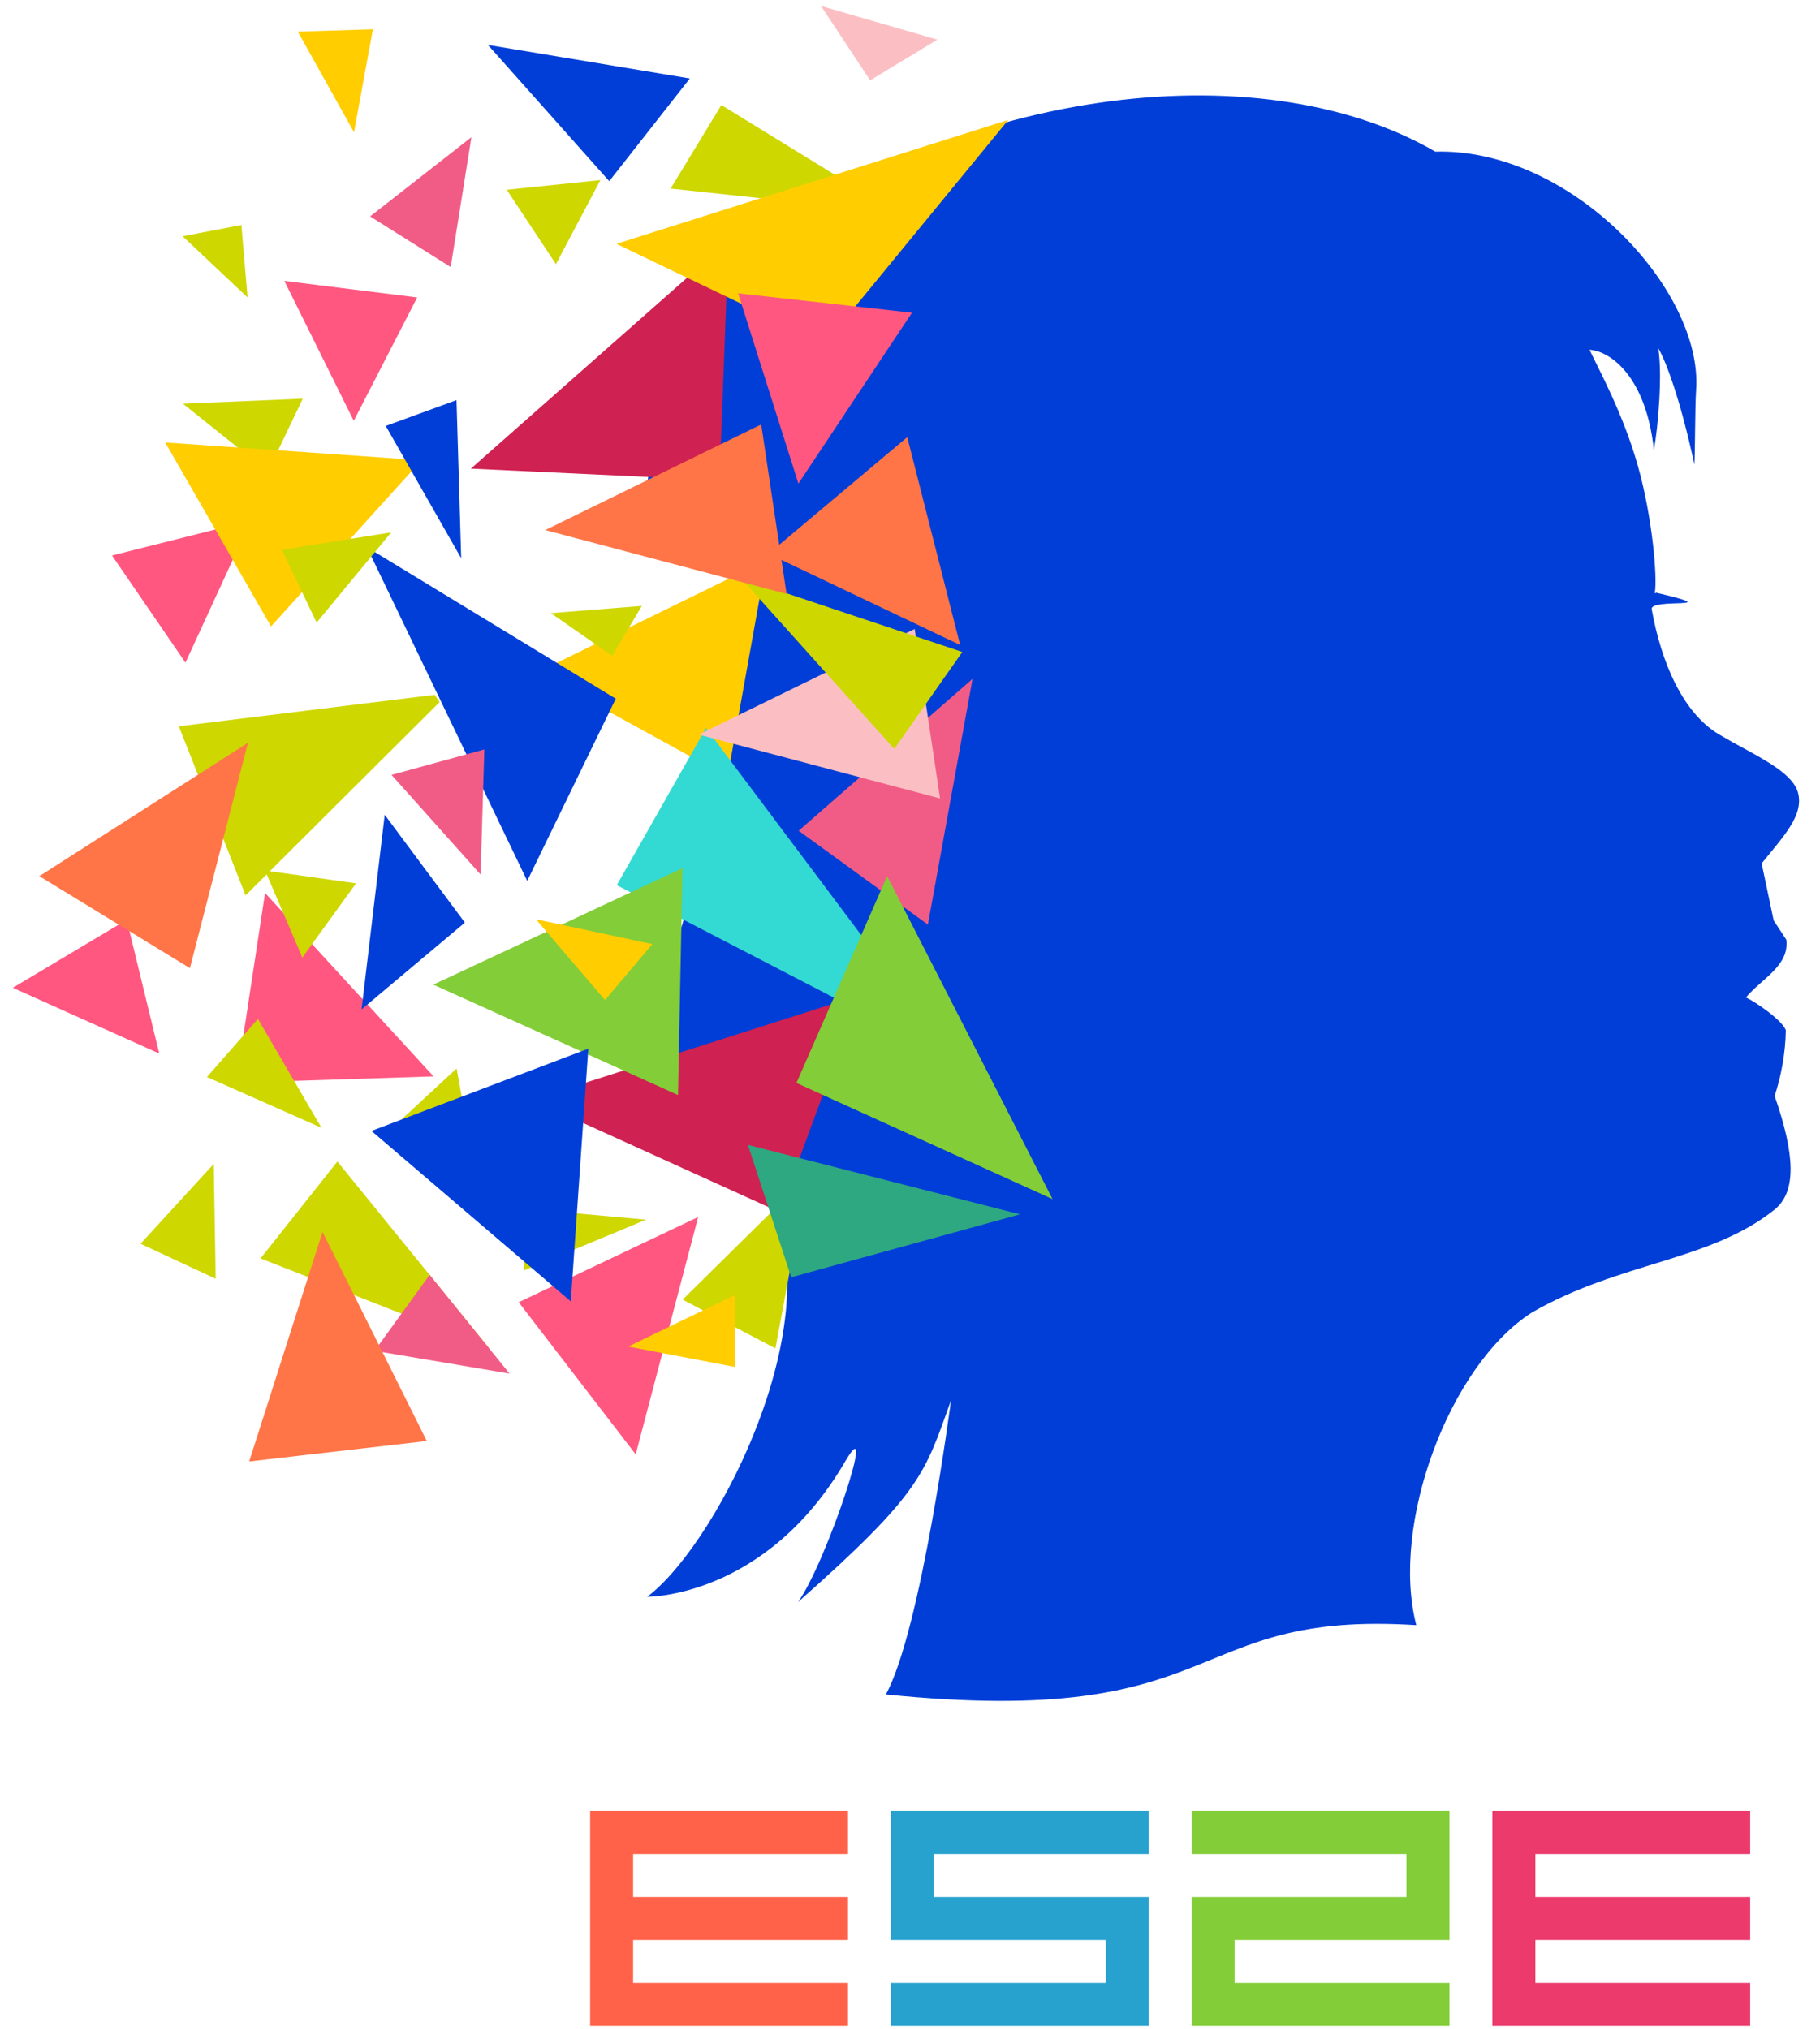 <?xml version="1.0" encoding="UTF-8" standalone="no"?><!DOCTYPE svg PUBLIC "-//W3C//DTD SVG 1.1//EN" "http://www.w3.org/Graphics/SVG/1.1/DTD/svg11.dtd"><svg width="100%" height="100%" viewBox="0 0 610 680" version="1.1" xmlns="http://www.w3.org/2000/svg" xmlns:xlink="http://www.w3.org/1999/xlink" xml:space="preserve" xmlns:serif="http://www.serif.com/" style="fill-rule:evenodd;clip-rule:evenodd;stroke-linejoin:round;stroke-miterlimit:1.414;"><g id="ES2E-texte-courbes" serif:id="ES2E texte courbes"><path d="M284.198,678.892l0,-14.4l-72,0l0,-14.4l72,0l0,-14.4l-72,0l0,-14.4l72,0l0,-14.4l-86.4,0l0,72l86.4,0Z" style="fill:#ff6249;fill-rule:nonzero;"/><path d="M298.598,678.892l0,-14.4l72,0l0,-14.4l-72,0l0,-43.2l86.4,0l0,14.4l-72,0l0,14.4l72,0l0,43.2l-86.4,0Z" style="fill:#27a2ce;fill-rule:nonzero;"/><path d="M399.398,678.892l0,-43.2l72,0l0,-14.4l-72,0l0,-14.4l86.4,0l0,43.2l-72,0l0,14.4l72,0l0,14.4l-86.4,0Z" style="fill:#83cd38;fill-rule:nonzero;"/><path d="M586.598,678.892l0,-14.4l-72,0l0,-14.4l72,0l0,-14.4l-72,0l0,-14.4l72,0l0,-14.4l-86.4,0l0,72l86.4,0Z" style="fill:#ec3a6c;fill-rule:nonzero;"/></g><path d="M243.913,88.064c73.571,-58.581 177.688,-71.735 237.157,-37.241c45.502,-1.235 89.735,46.263 87.408,79.875c-0.387,5.584 -0.328,21.217 -0.589,24.984c-4.623,-21.615 -9.654,-35.028 -12.09,-38.911c1.383,8.579 0.019,26.059 -1.481,34.004c-2.606,-24.44 -14.437,-33.065 -21.567,-33.552c2.953,6.316 11.22,21.253 16.22,38.96c4.872,17.254 6.53,37.3 5.68,42.36c0.05,1.035 0.963,-0.559 0,0c-0.38,0.221 -0.341,-0.08 0,0c25.531,5.995 -1.765,1.721 -1.064,5.639c3.109,17.375 10.425,35.65 23.88,42.707c1.812,1.088 3.791,2.179 5.82,3.285c8.49,4.63 17.836,9.526 19.363,15.572c1.95,7.598 -4.886,14.52 -12.204,23.641l4.028,19.111l4.23,6.449c1.089,8.715 -8.045,12.883 -13.524,19.346c2.891,1.346 11.88,7.324 13.361,10.955c-0.096,8.043 -1.723,16.012 -3.747,22.052c6.828,19.618 7.443,32.124 -0.058,38.131c-21.66,17.344 -51.914,17.496 -81.3,34.466c-27.762,17.733 -47.486,71.14 -38.744,104.774c-78.899,-4.996 -62.165,34.957 -177.776,23.233c11.848,-21.702 21.82,-98.542 21.82,-98.542c-8.88,24.755 -9.865,30.924 -51.263,67.576c9.635,-13.487 27.046,-66.446 15.815,-47.155c-26.69,45.842 -66.374,45.398 -66.374,45.398c27.625,-20.755 75.857,-121.636 23.853,-149.166c-11.802,-6.248 15.522,-22.272 15.522,-22.272l-39.99,-13.147l17.07,-56.247l1.731,-59.141l22.07,-59.516l-40.371,-11.055c0,0 5.712,-75.128 27.114,-76.573Z" style="fill:#003ed7;"/><g id="Triangles"><path d="M80.901,75.415l-19.692,3.762l21.761,20.515l-2.069,-24.277" style="fill:#ced700;"/><path d="M234.006,407.879l-60.164,28.573l39.221,50.982l20.943,-79.555" style="fill:#ff5780;"/><path d="M88.837,299.29l-9.676,63.599l66.172,-2.129l-56.496,-61.47" style="fill:#ff5780;"/><path d="M180.092,225.354l63.76,35.011l13.02,-72.586" style="fill:#ffcd00;"/><path d="M145.716,232.871l-85.781,10.551l22.38,56.661l65.035,-64.779" style="fill:#ced700;"/><path d="M270.638,394.277l-41.855,41.299l31.106,16.339l10.749,-57.638" style="fill:#ced700;"/><path d="M236.625,244.027l-29.908,52.634l113.476,58.803" style="fill:#33dad3;"/><path d="M124.051,72.532l27.01,16.965l6.944,-43.525" style="fill:#f15c86;"/><path d="M267.674,278.432l43.324,31.45l14.966,-82.35" style="fill:#f15c86;"/><path d="M169.847,63.609l16.479,24.927l14.905,-28.177" style="fill:#ced700;"/><path d="M241.774,35.199l-17.013,28.013l75.725,8.074" style="fill:#ced700;"/><path d="M234.194,246.205l80.875,21.4l-8.497,-56.797" style="fill:#fbbfc3;"/><path d="M275.162,2l16.479,24.928l22.55,-13.651" style="fill:#fbbfc3;"/><path d="M157.814,157.07l83.335,3.907l3.031,-80.152" style="fill:#cf2152;"/><path d="M178.292,368.592l83.032,37.67l26.726,-72.678" style="fill:#cf2152;"/><path d="M206.591,81.727l69.826,33.484l61.541,-75.033" style="fill:#ffcd00;"/><path d="M122.979,183.412l53.73,111.822l29.671,-61.055" style="fill:#003ed7;"/><path d="M145.227,330.008l82.012,37.002l1.524,-76.06" style="fill:#83cd38;"/><path d="M266.932,362.959l85.847,38.928l-55.444,-108.257" style="fill:#83cd38;"/><path d="M128.946,273.079l-7.763,65.234l34.625,-29.1" style="fill:#003ed7;"/><path d="M61.308,135.307l28.492,22.75l11.682,-24.438" style="fill:#ced700;"/><path d="M37.535,186.168l24.624,35.92l21.909,-47.604" style="fill:#ff5780;"/><path d="M86.451,341.505l-17.101,19.464l38.399,17.012" style="fill:#ced700;"/><path d="M87.316,421.765l76.546,29.984l-50.78,-62.466" style="fill:#ced700;"/><path d="M175.68,405.081l-0.059,20.709l40.912,-17.007" style="fill:#ced700;"/><path d="M250.678,383.721l14.503,44.367l76.7,-21.103" style="fill:#2ea881;"/><path d="M248.273,193.708l51.457,57.304l22.811,-32.494" style="fill:#ced700;"/><path d="M99.818,10.593l18.834,33.744l6.332,-34.528" style="fill:#ffcd00;"/><path d="M55.375,148.3l35.462,61.653l50.431,-55.685" style="fill:#ffcd00;"/><path d="M182.75,177.655l80.875,21.401l-8.496,-56.798" style="fill:#ff7547;"/><path d="M156.428,377.032l-3.382,-18.938l-22.018,20.371l25.4,-1.433" style="fill:#ced700;"/><path d="M144.004,427.259l-18.458,25.475l45.242,7.631" style="fill:#f15c86;"/><path d="M71.639,390.089l-24.538,26.763l25.188,11.735" style="fill:#ced700;"/><path d="M42.472,308.294l-38.178,22.764l49.086,22.049" style="fill:#ff5780;"/><path d="M246.279,434.04l-35.746,17.269l35.868,6.841" style="fill:#ffcd00;"/><path d="M108.1,412.865l-24.579,76.944l59.525,-6.852" style="fill:#ff7547;"/><path d="M205.182,219.807l9.931,-16.726l-30.477,2.411l20.546,14.315" style="fill:#ced700;"/><path d="M162.335,251.179l-31.111,8.529l29.854,33.389" style="fill:#f15c86;"/><path d="M119.34,296.054l-30.504,-4.294l12.506,29.162" style="fill:#ced700;"/><path d="M131.115,178.43l-36.655,5.835l11.663,24.389" style="fill:#ced700;"/><path d="M139.826,99.694l-44.531,-5.549l23.272,46.896" style="fill:#ff5780;"/><path d="M305.668,104.805l-58.268,-6.478l20.196,63.757" style="fill:#ff5780;"/><path d="M218.642,316.426l-39.017,-8.329l23.144,27.084" style="fill:#ffcd00;"/><path d="M83.106,248.953l-69.918,44.691l50.466,30.841" style="fill:#ff7547;"/><path d="M321.81,216.183l-17.729,-69.672l-46.491,39.086" style="fill:#ff7547;"/><path d="M163.547,15.055l40.651,45.668l27.009,-34.421" style="fill:#003ed7;"/><path d="M129.291,142.753l25.282,44.347l-1.57,-52.996" style="fill:#003ed7;"/><path d="M124.497,379.033l66.806,57.127l5.872,-84.687" style="fill:#003ed7;"/></g></svg>